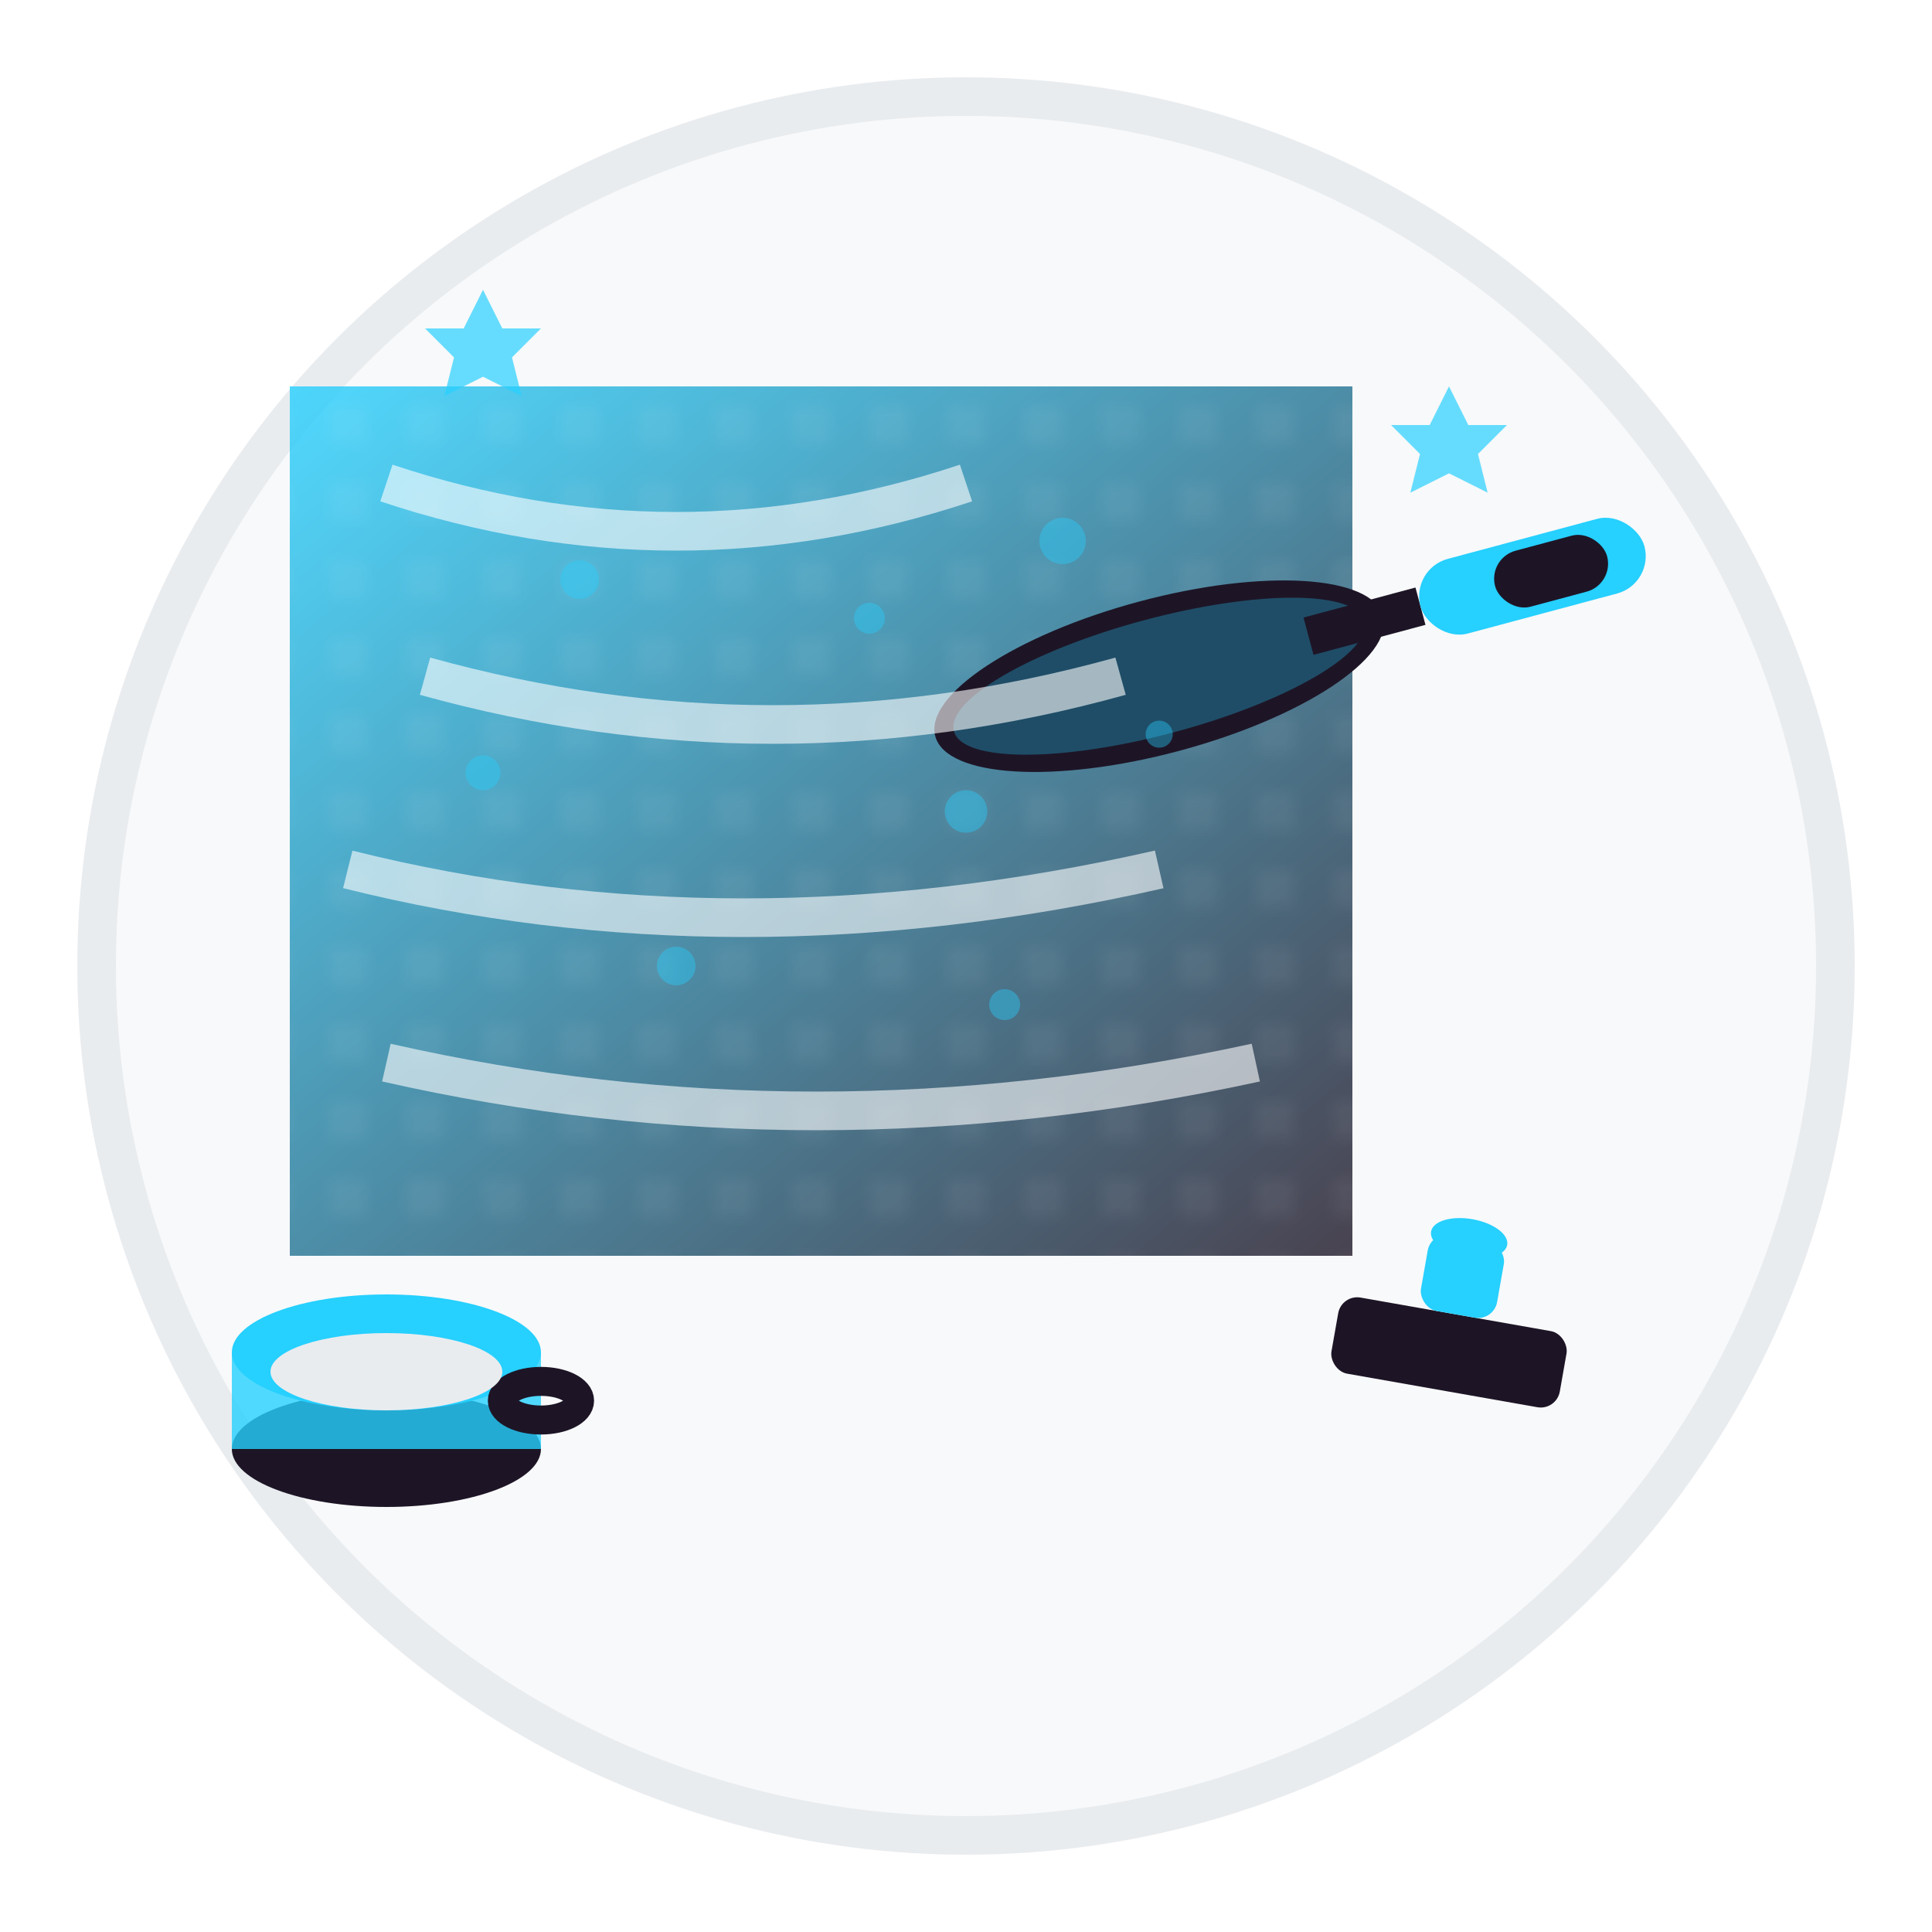 <svg xmlns="http://www.w3.org/2000/svg" viewBox="0 0 100 100" width="100" height="100">
  <defs>
    <linearGradient id="plasterGradient" x1="0%" y1="0%" x2="100%" y2="100%">
      <stop offset="0%" style="stop-color:#26d0ff;stop-opacity:1" />
      <stop offset="100%" style="stop-color:#1d1526;stop-opacity:1" />
    </linearGradient>
    
    <pattern id="texturePattern" x="0" y="0" width="4" height="4" patternUnits="userSpaceOnUse">
      <circle cx="2" cy="2" r="0.5" fill="#ffffff" opacity="0.3"/>
    </pattern>
  </defs>
  
  <!-- Background circle -->
  <circle cx="50" cy="50" r="45" fill="#f8f9fa" stroke="#e9ecef" stroke-width="2"/>
  
  <!-- Wall surface -->
  <rect x="15" y="20" width="55" height="45" fill="url(#plasterGradient)" opacity="0.8"/>
  
  <!-- Textured plaster surface -->
  <rect x="15" y="20" width="55" height="45" fill="url(#texturePattern)"/>
  
  <!-- Plaster trowel -->
  <g transform="translate(60,35) rotate(-15)">
    <!-- Blade -->
    <ellipse cx="0" cy="0" rx="12" ry="4" fill="#1d1526"/>
    <ellipse cx="0" cy="0" rx="11" ry="3" fill="#26d0ff" opacity="0.3"/>
    <!-- Handle connection -->
    <rect x="8" y="-1" width="6" height="2" fill="#1d1526"/>
    <!-- Handle -->
    <rect x="14" y="-2" width="12" height="4" fill="#26d0ff" rx="2"/>
    <!-- Handle grip -->
    <rect x="18" y="-1.5" width="6" height="3" fill="#1d1526" rx="1.5"/>
  </g>
  
  <!-- Plaster application strokes -->
  <g stroke="#ffffff" stroke-width="2" fill="none" opacity="0.6">
    <path d="M20,25 Q35,30 50,25"/>
    <path d="M22,35 Q40,40 58,35"/>
    <path d="M18,45 Q38,50 60,45"/>
    <path d="M20,55 Q42,60 65,55"/>
  </g>
  
  <!-- Mortar bucket -->
  <g transform="translate(20,70)">
    <!-- Bucket -->
    <ellipse cx="0" cy="5" rx="8" ry="3" fill="#1d1526"/>
    <rect x="-8" y="0" width="16" height="5" fill="#26d0ff" opacity="0.8"/>
    <ellipse cx="0" cy="0" rx="8" ry="3" fill="#26d0ff"/>
    <!-- Handle -->
    <ellipse cx="8" cy="2.5" rx="2" ry="1" fill="none" stroke="#1d1526" stroke-width="1.5"/>
    <!-- Mortar -->
    <ellipse cx="0" cy="1" rx="6" ry="2" fill="#e9ecef"/>
  </g>
  
  <!-- Smoothing float -->
  <g transform="translate(75,70) rotate(10)">
    <!-- Float base -->
    <rect x="-6" y="-2" width="12" height="4" fill="#1d1526" rx="1"/>
    <!-- Handle -->
    <rect x="-2" y="-6" width="4" height="4" fill="#26d0ff" rx="1"/>
    <!-- Handle top -->
    <ellipse cx="0" cy="-6" rx="2" ry="1" fill="#26d0ff"/>
  </g>
  
  <!-- Plaster particles/texture -->
  <g fill="#26d0ff" opacity="0.4">
    <circle cx="30" cy="30" r="1"/>
    <circle cx="45" cy="32" r="0.8"/>
    <circle cx="55" cy="28" r="1.2"/>
    <circle cx="25" cy="40" r="0.9"/>
    <circle cx="50" cy="42" r="1.1"/>
    <circle cx="60" cy="38" r="0.7"/>
    <circle cx="35" cy="50" r="1"/>
    <circle cx="52" cy="52" r="0.8"/>
  </g>
  
  <!-- Sparkle effects -->
  <g fill="#26d0ff" opacity="0.7">
    <polygon points="75,20 76,22 78,22 76.5,23.5 77,25.5 75,24.5 73,25.5 73.5,23.5 72,22 74,22" />
    <polygon points="25,15 26,17 28,17 26.5,18.5 27,20.5 25,19.5 23,20.5 23.5,18.5 22,17 24,17" />
  </g>
</svg>
